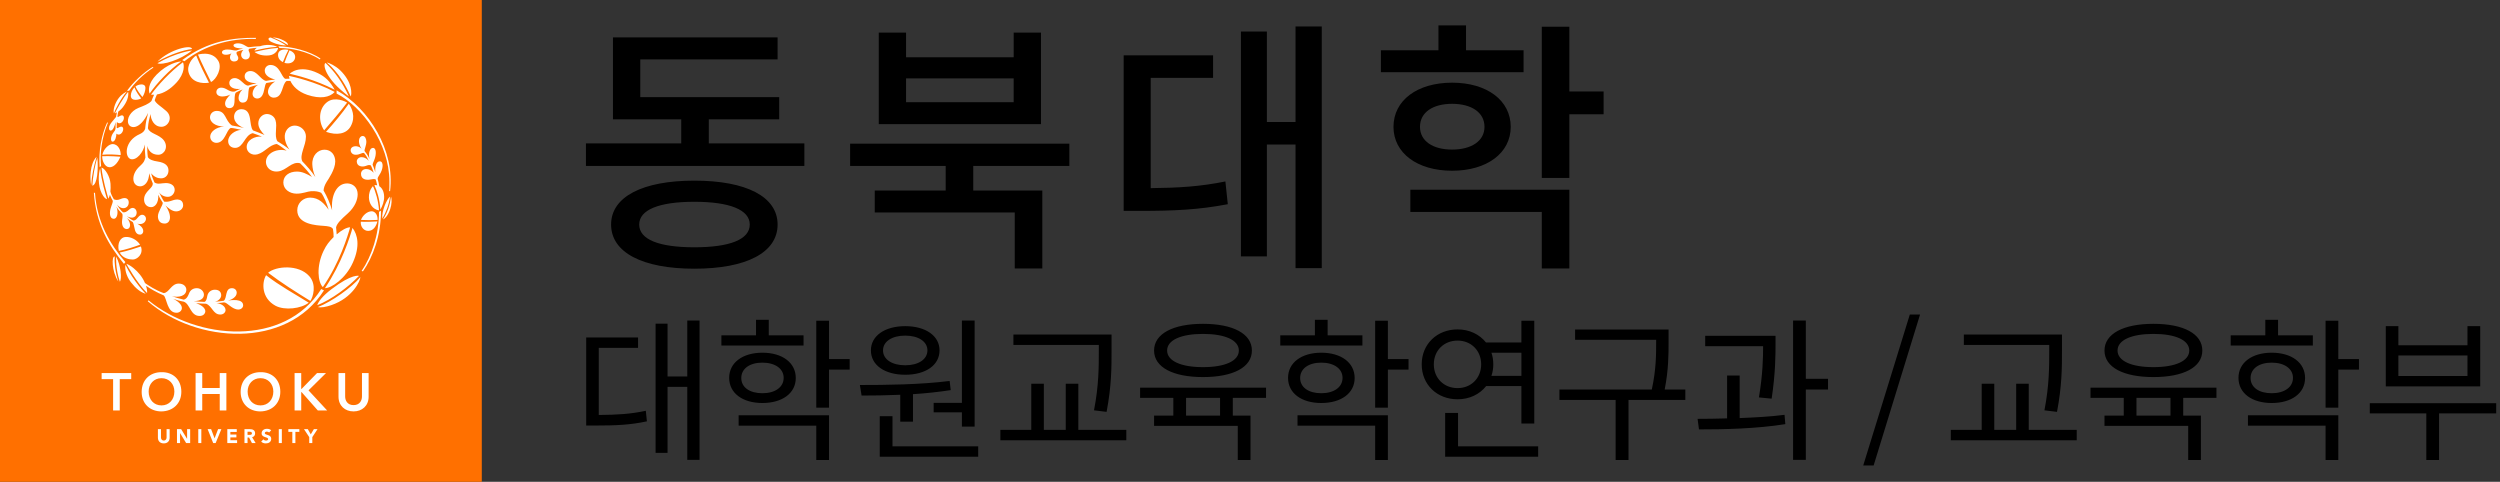 <!DOCTYPE svg PUBLIC "-//W3C//DTD SVG 1.1//EN" "http://www.w3.org/Graphics/SVG/1.1/DTD/svg11.dtd"><svg xmlns="http://www.w3.org/2000/svg" width="467" height="90" viewBox="0 0 467 90" overflow="visible"><rect x="0" y="0" width="467" height="90" fill="#333333" stroke="none"/><path fill="#FF7000" d="M0 0h89.999v90h-89.999z"/><path fill="#fff" d="M31.692 81.757c0 .613-.376 1.069-1.096 1.069-.722 0-1.098-.456-1.098-1.069v-1.594h.573v1.573c0 .322.219.562.525.562.302 0 .522-.24.522-.562v-1.573h.574v1.594zm1.368-1.594h.778l1.105 1.805h.007v-1.805h.573v2.601h-.749l-1.131-1.852h-.01v1.852h-.573v-2.601zm3.977 0h.571v2.601h-.571v-2.601zm1.75 0h.651l.641 1.708h.009l.655-1.708h.61l-1.07 2.601h-.459l-1.037-2.601zm3.673 0h1.767v.526h-1.196v.486h1.127v.526h-1.127v.53h1.26v.528h-1.831v-2.596zm3.207 0h1.007c.532 0 .979.187.979.79 0 .361-.194.643-.561.711l.662 1.1h-.69l-.541-1.039h-.283v1.039h-.573v-2.601zm.573 1.073h.34c.208 0 .48-.008.48-.289 0-.262-.234-.299-.443-.299h-.377v.588zm4.026-.441c-.093-.111-.274-.169-.417-.169-.16 0-.383.074-.383.267 0 .478 1.195.17 1.195 1.084 0 .576-.467.851-1.003.851-.333 0-.627-.097-.872-.324l.407-.446c.119.152.307.243.501.243.185 0 .396-.089.396-.272 0-.475-1.221-.217-1.221-1.08 0-.557.482-.848.993-.848.292 0 .575.074.798.267l-.394.427zm1.81-.632h.572v2.601h-.572v-2.601zm2.531.507h-.743v-.507h2.054v.507h-.739v2.094h-.571l-.001-2.094zm3.156.982l-.976-1.489h.713l.552.974.582-.974h.68l-.974 1.489v1.109h-.576l-.001-1.109zm-36.634-10.834h-2.144v-1.125h5.527v1.125h-2.142v5.856h-1.241v-5.856zm9.025-1.298c2.183-.045 3.72 1.416 3.72 3.66 0 2.176-1.538 3.637-3.72 3.672-2.151 0-3.69-1.455-3.69-3.637 0-2.236 1.538-3.695 3.69-3.695zm.011 6.21c1.45 0 2.408-1.105 2.408-2.592 0-1.396-.958-2.496-2.408-2.496-1.441 0-2.397 1.101-2.397 2.496 0 1.487.956 2.592 2.397 2.592zm6.371-6.037h1.244v2.781h3.265v-2.781h1.243v6.981h-1.243v-3.077h-3.265v3.077h-1.244v-6.981zm12.108-.173c2.18-.045 3.72 1.416 3.72 3.66 0 2.176-1.54 3.637-3.72 3.672-2.151 0-3.691-1.455-3.691-3.637 0-2.236 1.54-3.695 3.691-3.695zm.011 6.21c1.447 0 2.405-1.105 2.405-2.592 0-1.396-.958-2.496-2.405-2.496-1.444 0-2.398 1.101-2.398 2.496 0 1.487.954 2.592 2.398 2.592zm6.372-6.037h1.242v2.961h.061l2.89-2.961h1.676l-3.266 3.225 3.483 3.758h-1.745l-3.03-3.43h-.068v3.43h-1.242l-.001-6.983zm13.831 4.416c0 1.688-1.214 2.742-2.812 2.742-1.597 0-2.812-1.056-2.812-2.742v-4.416h1.242v4.382c0 .688.379 1.599 1.57 1.599 1.194 0 1.57-.91 1.57-1.599v-4.382h1.242v4.416zm-42.253-55.987c-.459-.56-.936-1.196-1.305-1.957.241-.221.728-.399 1.124-.399.225 0 .744.055.744.66-.001.469-.201 1.183-.563 1.696zm-5.936 6.274c.452-.016.73-.832.944-1.6-.017.308-.051.849-.027 1.194-.078.39-.17.478-.385.76-.584.744-.576 1.719-.17 1.711.511 0 .719-1.008.719-1.498.4.399.977.083 1.191-.469.209-.556-.007-1.126-.738-.693-.15.088-.3.211-.398.088-.027-.449 0-.758.029-1.093.46.479 1.018.143 1.234-.404.208-.548-.009-1.131-.737-.693-.153.087-.301.217-.402.087.016-.308.12-.732.175-.956.332-.228.73-.574 1.083-1.128.757-1.106.85-2.02.748-2.547-.895 1.045-2.201 3.378-2.482 4.033l.397-.202c-.104.388-.141.723-.162.844-.423.589-1.329 1.366-1.329 2.106 0 .267.112.46.31.46zm2.839 19.867c-1 0-1.648 1.167-1.306 2.6 1.083-.159 3.098-.828 3.971-1.161-.703-1.04-1.831-1.476-2.665-1.439zm.193-27.171c-.262.154-.875.399-1.507 1.203-.749.956-1.117 2.286-.912 2.86.2-.612 1.316-2.812 2.419-4.063zm-5.514 12.368c-.485 1.443-.844 3.654-.94 5.23.978-.217 1.129-3.278.94-5.23zm-1.154 5.142c.106-1.783.477-3.464 1.012-5.328-1.31 1.345-1.258 4.248-1.012 5.328zm2.968 2.6c-.308-1.046-1.047-3.333-1.291-5.774-.334 1.005-.46 3.234.31 4.729.369.702.701 1.007.981 1.045zm8.671-24.589l-.169-.098c-1.66 1.004-3.665 2.865-4.781 4.447l.413-.011c.845-1.309 2.577-3.085 4.537-4.338zm-6.127 16.357c.067-.767-.404-2.059-1.514-2.059-.644 0-1.633.802-1.914 1.995 1.1-.131 2.752-.017 3.428.064zm1.896-11.097c0 1.199 1.716.708 1.931.497-.461-.583-.929-1.215-1.254-2.053-.397.399-.677 1.004-.677 1.556zm-4.054 13.361c1.066.088 1.807-1.23 2.113-1.961-.306-.017-2.011-.162-3.4-.091-.054.772.43 1.983 1.287 2.052zm15.474-21.799c.039-.033-3.148.423-6.449 2.376.885.42 4.348-.635 6.449-2.376zm-7.91 8.04c1.31-1.921 3.728-4.461 5.939-6.032-.586.069-2.574.403-4.629 2.485-1.709 1.742-1.5 3.06-1.31 3.547zm1.461-5.975c2.485-1.382 4.803-2.137 6.449-2.345 0-.892-4.057-.008-6.449 2.345zm-10.521 19.539c-.265-2.157.109-5.392 1.273-8.116l-.145-.047c-1.055 2.268-1.632 5.391-1.407 8.325l.279-.162zm49.891 12.089c1.01 0 1.504-.938 1.721-1.768-.982.053-2.1.114-3.111.053-.067.924.532 1.715 1.39 1.715zm-1.238 7.497l.263.055c1.87-2.666 3.367-6.698 3.367-11.321l-.371.207c0 4.22-1.388 8.325-3.259 11.059zm-8.157 6.73c.554.166 1.508-.019 2.493-.35 4.039-1.365 5.444-4.613 5.444-5.25-1.585 1.933-5.425 4.643-7.937 5.6zm7.672-5.818s-1.23-.489-5.134 2.479c-1.652 1.252-2.482 2.355-2.662 2.998 2.687-1.075 5.776-3.368 7.796-5.477zm4.36-10.691c.67-1.129 1.253-2.649 1.441-4.124-.615.458-1.606 2.774-1.441 4.124zm1.623-4.102c-.217 1.562-.613 2.897-1.5 4.246.307-.123.895-.604 1.346-1.913.316-.932.332-1.963.154-2.333zm-55.296-.735l-.206.011c.359 5.672 2.72 9.762 5.626 13.279l.252-.344c-2.793-3.254-5.329-7.464-5.672-12.946zm3.69 11.908c-.614-.121-.587 2.715.661 4.672-.58-1.866-.76-3.532-.661-4.672zm.959 4.702c.406-.537.187-3.018-.688-4.674-.019-.038-.165 2.177.688 4.674zm37.608 1.381c-6.872 10.863-23.167 9.559-32.263 2.102l-.133.168c9.115 7.904 25.937 8.979 32.916-2.033l-.52-.237zm-29.425 1.175c.619.548.603 3.248 2.397 3.248.552 0 1.003-.382 1.003-.89 0-.614-.71-1.285-1.625-1.708.667.206 1.193.39 1.959.521 1.219.397 1.226 2.674 2.984 2.674.752 0 1.059-.519 1.059-.877 0-.647-.759-1.162-1.722-1.526.612.054 1.252.118 1.864.118 1.157.437 1.291 2.019 2.664 2.019.639 0 .975-.467.975-.826 0-.646-.704-1.19-1.654-1.311.581-.021.932-.085 1.382-.136.641.025 1.479 1.338 2.67 1.338.462 0 .888-.34.888-.776 0-1.31-2.303-.991-2.854-.89.767-.176 1.654-.709 1.654-1.478 0-.446-.328-.845-.887-.845-1.349 0-.869 1.829-1.534 2.35-.545.09-1.194.158-1.65.184.702-.149 1.172-.711 1.172-1.188 0-.588-.332-1.062-1.216-1.062-.65.025-1.25.42-1.391 1.21-.081.463-.188.946-.522 1.067-.708 0-1.337-.08-2.017-.144 1.318 0 1.917-.524 1.917-1.195 0-.635-.581-1.223-1.327-1.223-.715 0-1.229.372-1.452.985-.381 1.012-.8 1.123-1.003 1.16-.614-.133-1.688-.459-2.201-.652 1.281.312 2.698-.034 2.698-1.209 0-.532-.452-1.143-1.426-1.143-1.392 0-1.787 1.713-2.806 1.78-1.589-.585-2.747-1.373-3.492-1.88-.208-.504-.515-1.037-.929-1.561-.668-.857-1.716-1.742-2.557-2.041 0 0 1.941 3.564 3.874 5.467.042-.283-.012-.773-.197-1.355.856.574 1.913 1.216 3.302 1.795zm-6.147-2.487c.959 1.224 1.778 1.877 2.798 2.197 0 0-2.355-2.417-3.791-5.416-.153.645.088 2.058.993 3.219zm40.407-18.426c-1.904 0-3.041 2.173-2.796 5.016-.406-1.312-.931-2.556-1.599-3.701.055-.535.192-.975.587-1.62.279-.434 1.597-2.299 1.597-3.796 0-1.156-.703-2.201-2.019-2.201-1.229 0-2.353 1.099-2.265 2.787.035.576.144 1.408.57 2.317-.853-1.25-1.546-1.981-2.442-2.931-.576-1.227.681-2.88.681-4.62 0-1.958-2.729-2.935-3.731-1.007-.547 1.044-.035 2.512.669 3.44-.767-.62-1.514-1.115-2.283-1.576-.62-1.065.055-2.691-.343-3.913-.215-.731-.92-1.161-1.622-1.161-.766 0-1.591.708-1.591 1.745 0 .857.644 1.654 1.167 2.167-.643-.271-1.562-.642-2.148-.849-.838-.919 0-3.962-2.19-3.962-.77 0-1.357.595-1.357 1.433 0 1.021.923 1.725 1.868 2.093-.334-.114-1.92-.456-2.254-.482-1.349-.924-1.072-2.725-2.853-2.725-.703 0-1.255.52-1.255 1.227 0 .791.923 1.698 2.637 1.685-1.559.11-2.598 1.034-2.598 1.886 0 .705.549 1.169 1.153 1.169 1.654 0 1.85-2.45 2.699-2.783.396 0 1.31.208 1.923.359-1.074.063-2.419.92-2.419 2.112 0 .795.585 1.252 1.297 1.252 1.579 0 1.773-2.414 3.295-2.749.396.124 1.283.456 1.706.64-1.345-.114-2.841.645-2.841 1.96 0 .984 1.009 1.649 2.048 1.342 1.382-.396 2.146-1.742 3.58-1.92.492.206 1.523 1.038 1.835 1.255-.834-.281-2.223-.19-3.14.604-1.499 1.28-.525 3.535 1.56 3.266 1.562-.189 2.542-1.947 4.104-1.524.856.827 1.56 1.633 2.204 2.552-.914-.547-1.801-1.001-2.8-1.001-1.444 0-2.543.772-2.543 2.035 0 1.275 1.163 2.075 2.454 2.093 1.181.007 2.068-.423 2.731-.463.815-.037 1.39.063 1.881.298.528.675 1.142 2.222 1.398 3.177-.824-1.176-1.823-2.273-3.46-2.273-1.278 0-2.402.988-2.402 2.365 0 2.66 3.604 2.812 4.895 2.908.792.06 1.5.12 1.768.583.102.541.128 1.025.128 1.512-.829.832-1.356 1.48-1.878 2.582-1.396 2.917-1.055 5.861-.134 6.766 3.15-4.583 4.639-9.517 5.098-11.171-.638 0-1.598.535-2.512 1.329-.035-.477-.061-.862-.113-1.329.153-.702.858-1.412 2.204-2.609 1.318-1.189 1.829-2.528 1.829-3.565-.002-1.265-.89-2.024-1.978-2.024zm-29.586-20.665c.568 1.812 2.497 2.065 3.787 1.849-.838-1.649-1.649-3.265-2.389-5.084-.741.48-1.833 1.856-1.398 3.235zm7.371 3.241c-.486-.283-.813-.466-1.3-.466-.523 0-.903.344-.903.834 0 .458.414.814 1.122.814.439 0 1.146-.147 1.481-.368-.454.494-.974 1.052-.974 1.687 0 .646.457.86.763.86 1.525 0 .711-2.022 1.219-2.878.247-.183 1.038-.515 1.288-.615-.52.464-.752 1.072-.752 1.572 0 .588.347.888.752.888 1.492 0 .808-2.148 1.308-2.887.589-.212 1.142-.341 1.59-.442-.853.501-1.036 1.312-1.036 1.671 0 .524.37.895.884.895.857 0 1.164-.938 1.315-1.76.131-.649.201-.943.372-1.141l1.677-.277c-.63.312-1.369 1.103-1.369 1.945 0 .541.442 1.07 1.073 1.07 1.796 0 1.436-2.443 2.412-3.123h.704c.435.946 1.396 1.995 3.146 2.594 2.417.813 4.169.499 5.133-.536-3.636-1.925-7.644-2.814-8.553-3.005.018.162.058.343.114.524-.255 0-.507.008-.792.028-.729-.275-1.002-2.592-2.777-2.592-.554 0-1.064.424-1.064 1.067 0 .881.947 1.453 1.972 1.648-.636.059-1.163.173-1.739.261-1.022-.202-1.614-1.856-2.934-1.838-.551 0-1.054.354-1.054.966 0 1.082 1.34 1.284 2.237 1.308-.575.127-1.067.277-1.615.46-.859-.125-1.383-1.415-2.482-1.415-.562 0-1.01.373-1.01.914 0 .887 1.079 1.238 2.09 1.086-.519.214-.874.393-1.089.504-.423.099-.869-.073-1.209-.253zm8.824 40.264c1.742.939 4.828.547 6.227-.562-2.689-1.681-5.518-3.207-7.967-5.138-.831 1.407-.857 4.286 1.74 5.7zm-10.684-45.757c-1.162-1.957-3.779-1.146-3.779-1.146.773 1.762 1.605 3.441 2.436 5.119 1.009-.488 2.171-2.655 1.343-3.973zm20.426 7.664c-1.677 1.19-1.775 3.664-.636 5.334 1.407-1.632 2.877-3.306 4.285-5.177-.289-.212-2.236-1.15-3.649-.157zm-10.916-8.664c1.217-.116 1.707-1.126 1.653-1.396-1.714.119-3.095.453-4.376.753.553.437 1.472.772 2.723.643zm15.249 13.226c.976-1.774.181-3.434-.367-4.194-1.257 1.805-2.754 3.59-4.25 5.247 2.02.705 3.826.411 4.617-1.053zm1.915 17.507c.948.061 2.24.061 3.096 0 .053-1.034-.552-1.615-1.1-1.615-.859 0-1.714.821-1.996 1.615zm2.229-6.307c-.605.676-.768 1.427-.751 2.13.029 1.122.688 2.211 1.888 2.4-.12-1.792-.659-3.601-1.137-4.53zm-11.904 16.804c-1.985-2.238-6.234-1.882-7.677-.626 2.445 1.859 5.118 3.55 7.895 5.264.461-.643 1.249-3.025-.218-4.638zm13.996-14.847c-.022-.959-.391-1.628-.901-1.943-.088-.5-.168-.875-.317-1.371 0-.19.134-.464.309-.708.775-1.099.863-2.572.091-2.572-.707 0-.923 1.14-.822 2.033-.157-.552-.388-1.055-.516-1.406.074-.316.056-.265.288-.815.467-1.098.422-2.322-.213-2.322-.645 0-.895 1.132-.645 2.087-.332-.769-.717-1.226-.935-1.506-.064-.244.34-1.038.34-1.741 0-.43-.19-1.063-.674-1.063-.734 0-1.04 1.191-.219 2.382-.333-.372-.854-.47-1.072-.47-1.406 0-1.156 1.596-.036 1.596.844 0 1.108-.423 1.571-.335.405.484.675 1.014.883 1.471-.452-.521-.927-.688-1.372-.688-.505 0-.873.41-.873.79 0 .933.998 1.103 1.678.848.413-.162.709-.245.959-.088.213.393.302.703.521 1.369-.434-.49-.904-.702-1.391-.702-.561 0-.976.374-.976.893 0 1.054.955 1.216 1.777 1.06.343-.057.676-.147.957-.017.103.349.124.316.289 1.103-.168-.043-.343-.054-.525-.034.479 1.002 1.012 2.681 1.113 4.591.414-.717.728-1.556.711-2.442zm-8.879-19.253c4.701 2.387 9.864 9.207 9.864 16.481 0 .673 0 1.4-.034 1.744h.161c.945-7.497-3.91-15.487-9.991-18.828v.603zm3.047 31.554c1.373-3.062.888-5.206-.078-6.458-.452 1.629-2.031 6.671-5.152 11.258 1.228.001 3.89-1.795 5.23-4.8zm-.404-31.008c.181-.368.404-2.64-2.056-4.972-.775-.728-1.963-1.325-2.427-1.376.019.042 2.499 1.822 4.483 6.348zm-12.91-10.64c-.606-.278-1.31-.393-1.661-.393.911.358 1.913.832 2.818 1.441.033-.2.043-.519-1.157-1.048zm-18.159 4.056c3.775-2.969 8.51-4.298 13.343-4.167v-.206c-4.202-.04-8.931.556-13.765 4.159l.422.214zm16.273-3.6c1.209.577 2.327.668 2.722.637-.801-.53-1.749-1.029-2.875-1.466-.553 0-.607.47.153.829zm-4.241.983c-.539-.065-1.003-.731-2.029-.731-.409 0-.839.13-.839.379 0 .507 1.181.588 1.819.588-.395.092-1.008.261-1.307.379-.552.021-.851-.189-1.664-.189-.467 0-.998.135-.998.525 0 .635 1.255.52 1.77.187-.216.274-.275.58-.275.823 0 .33.275.703.758.703.795 0 .923-.611.68-1.01-.307-.487-.245-.688-.125-.812.337-.138.772-.26 1.196-.345-.812.802-.351 1.788.406 1.788.843 0 .921-.876.695-1.349-.187-.386-.187-.494 0-.651.474-.089.946-.147 1.415-.177-.218.145-.383.32-.466.527 1.346-.308 2.69-.635 4.279-.7-.861-.46-2.238-.462-3.213-.124-.685.034-1.355.071-2.102.189zm-19.212 32.047c0-.404-.278-.728-.686-.748-.189-.008-.396.073-.622.284-.397.396-.567.793-1.067.793-.483-.215-.765-.463-1.177-.801 1.116.615 1.811.051 1.811-.679 0-.728-.721-1.231-1.398-.578-.467.448-.833.578-1.167.515-.387-.342-.818-.877-1.108-1.451.866 1.146 2.192.747 2.192-.393 0-.607-.47-1.126-1.631-.592-.473.216-.913.126-1.155 0-.163-.236-.548-.972-.64-1.437.044-.416.055-.896.019-1.463-.093-1.343-1.013-2.867-1.69-3.022.244 2.355 1.01 4.764 1.29 5.811.111-.182.208-.423.284-.72.153.425.418.894.549 1.14 0 .303-.135.547-.352 1.217-.276.794-.366 2.124.568 2.124.566 0 .909-1.15.447-2.27.312.541.822 1.065 1.103 1.341.149.403-.054 1.052-.054 1.512 0 .789.323 1.336.911 1.336.641 0 .947-.993 0-2.06.317.264.641.478 1.111.765.204.372.212.829.405 1.501.209.706.632.831.957.831.387 0 .587-.341.587-.652 0-.666-.661-1.126-1.103-1.378 1.221.296 1.616-.553 1.616-.926zm5.668-25.415c1.649-1.775 1.477-3.392 1.235-3.826-2.333 1.73-4.693 4.285-5.972 6.057.199.017.396.017.586.011-.167.349-.356.778-.498 1.173-.54.574-1.459.899-2.444 1.294-1.434.589-2.257 1.995-1.858 2.972.334.881 2.092 1.228 3.68-2.048-.269 1.038-.433 1.678-.559 2.996-.18.459-.453.705-.966.949-2.906 1.251-2.906 4.271-1.751 4.68 1.102.333 2.42-1.29 2.663-2.727 0 .977 0 1.376.109 2.431-.219.747-.29.926-1.049 1.626-.692.618-1.208 1.48-1.208 2.336 0 .956.606 1.43 1.282 1.43.765 0 1.641-.761 1.675-2.444.18.67.417 1.335.668 1.874.111.953-1.622 1.466-1.622 3.021 0 .873.56 1.437 1.325 1.437.722 0 1.425-.78 1.328-2.315.24.553.578 1.08.848 1.508-.038.558-.912 1.653-.912 2.52 0 .687.333 1.352 1.254 1.352.984 0 1.58-1.254.152-3.394.46.452 1.228 1.119 1.986 1.119.856 0 1.319-.613 1.319-1.127 0-.827-.552-1.07-1.04-1.099-1.01 0-1.379.555-2.507.403-.36-.521-.64-1.132-.95-1.748.373.549.985.853 1.652.853.742 0 1.266-.68 1.266-1.303 0-.913-.839-1.271-1.645-1.271-.791 0-1.516.314-2.127-.108-.179-.33-.522-1.247-.624-1.721.524.67 1.217.951 1.824.951.955 0 1.412-.738 1.412-1.454 0-.802-.466-1.464-2.057-1.697-.792-.118-1.468-.32-1.792-.802-.125-.896-.089-1.27-.125-2.105.186.771.783 1.653 2.066 1.653 1.135 0 1.959-1.434 1.046-2.688-.896-1.166-2.646-1.221-2.979-2.265.09-1.191.241-1.707.485-2.657.061 1.064.669 2.383 2.044 2.383 1.275 0 2.233-1.736.915-2.93-.941-.855-1.93-1.382-2.18-2.022.078-.289.267-.743.422-1.087 1.308-.215 2.508-.996 3.623-2.191zm21.186-1.683c.946.239 4.612 1.031 8.399 2.995-.881-1.589-1.795-2.448-3.113-3.087-3.58-1.717-5.286.092-5.286.092zm-1.911-4.804c1.959 0 5.177.568 7.541 2.14l.103-.173c-1.96-1.398-5.526-2.284-7.868-2.284l.224.317zm-.189.865c-.191.427-.13 1.318.821 1.769.279-.757.704-1.677 1.037-2.29-.116-.027-1.462-.311-1.858.521zm2.055-.429c-.368.792-.669 1.559-.95 2.35.49.129 1.439.217 1.87-.575.274-.525.218-1.346-.92-1.775zm-29.254 39.078c.733 0 2.023-.945 1.497-2.443-.667.242-2.816.93-3.967 1.137.601 1.153 1.894 1.306 2.47 1.306zm40.327-30.481c-1.174-2.644-2.726-4.729-4.342-6.236-.512.177-.232 2.826 4.342 6.236z"/><path d="M150.256 26.793v4.2h-40.803v-4.2h17.801v-4.5h-12.751v-15.302h30.752v4.101h-25.652v7.051h25.952v4.15h-13.151v4.5h17.852zm-5 15.15c0 5.251-5.851 8.251-15.552 8.251-9.65 0-15.551-3-15.551-8.251 0-5.2 5.9-8.2 15.551-8.2 9.701 0 15.552 3 15.552 8.2zm-5.201 0c0-2.75-3.75-4.25-10.351-4.25-6.6 0-10.3 1.5-10.3 4.25 0 2.801 3.7 4.251 10.3 4.251 6.601 0 10.351-1.45 10.351-4.251zm41.749-10.95v4.601h12.901v14.551h-5.15v-10.452h-26.151v-4.1h13.25v-4.601h-17.851v-4.15h40.952v4.15h-17.951zm12.651-7.801h-30.302v-17.1h5.1v4.6h20.102v-4.6h5.101v17.1zm-5.101-8.55h-20.102v4.45h20.102v-4.45zm25.599 20.502c5.2-.05 9.301-.301 13.951-1.25l.449 4.25c-5.45 1.05-10.101 1.25-16.45 1.25h-3.001v-29.052h16.701v4.2h-11.65v20.602zm31.952-30.203v45.152h-4.9v-23.1h-5.351v20.901h-4.851v-42.002h4.851v16.901h5.351v-17.852h4.9zm37.699 8.551h-26.651v-4.1h10.75v-4.65h5.15v4.65h10.751v4.1zm-13.35 18.401c-6.501 0-10.951-3.3-10.951-8.2 0-4.95 4.45-8.25 10.951-8.25 6.5 0 10.95 3.3 10.95 8.25 0 4.9-4.45 8.2-10.95 8.2zm-7.801 3.55h29.702v14.701h-5.15v-10.55h-24.552v-4.151zm7.801-7.501c3.6 0 6.05-1.6 6.05-4.25 0-2.7-2.45-4.3-6.05-4.3-3.601 0-6.001 1.6-6.001 4.3 0 2.651 2.4 4.25 6.001 4.25zm28.302-6.599h-6.4v11.9h-5.15v-28.252h5.15v12.101h6.4v4.251zm-187.707 56.174c3.481-.029 5.947-.174 8.79-.783l.203 1.973c-3.104.667-5.743.783-9.63.783h-1.712v-16.448h9.688v1.943h-7.339v12.532zm18.826-17.637v26.02h-2.292v-13.633h-3.684v12.327h-2.233v-24.134h2.233v9.862h3.684v-10.442h2.292zm19.428 4.671h-15.345v-1.915h6.469v-2.9h2.379v2.9h6.497v1.915zm-7.687 10.732c-3.684 0-6.207-1.828-6.207-4.699 0-2.843 2.523-4.699 6.207-4.699 3.713 0 6.236 1.856 6.236 4.728 0 2.842-2.523 4.67-6.236 4.67zm-4.438 2.291h16.883v8.354h-2.379v-6.411h-14.504v-1.943zm4.438-4.119c2.379 0 3.974-1.131 3.974-2.871 0-1.712-1.595-2.843-3.974-2.843s-3.945 1.131-3.945 2.871c0 1.742 1.566 2.843 3.945 2.843zm16.302-4.408h-3.857v7.106h-2.379v-16.244h2.379v7.165h3.857v1.973zm9.45 4.698c-2.582.116-5.076.146-7.224.146l-.318-1.973c4.814 0 11.255-.058 16.766-.754l.203 1.711c-2.291.349-4.699.609-7.049.755v5.134h-2.378v-5.019zm-5.482-8.296c0-2.727 2.61-4.524 6.41-4.524s6.41 1.798 6.41 4.524c0 2.785-2.61 4.555-6.41 4.555s-6.41-1.77-6.41-4.555zm20.043 17.927v1.943h-18.391v-7.571h2.378v5.628h16.013zm-17.781-17.927c0 1.683 1.682 2.785 4.147 2.785s4.148-1.103 4.148-2.785c0-1.653-1.683-2.755-4.148-2.755s-4.147 1.102-4.147 2.755zm14.736 9.805v-15.374h2.378v19.812h-2.378v-2.669h-5.279v-1.77h5.279zm30.712 5.047v1.943h-23.526v-1.943h5.772v-8.615h2.35v8.615h4.09v-8.615h2.35v8.615h8.964zm-5.135-15.866h-15.954v-1.943h18.333v2.871c0 3.307 0 6.701-.929 11.574l-2.35-.29c.899-4.642.899-8.064.899-11.284v-.928zm25.026 9.89v3.308h3.307v8.296h-2.378v-6.382h-15.635v-1.914h3.597v-3.308h-6.208v-1.914h23.525v1.914h-6.208zm-14.706-8.846c0-3.133 3.538-4.989 9.137-4.989 5.627 0 9.138 1.856 9.138 4.989s-3.511 4.96-9.138 4.96c-5.599-.001-9.137-1.828-9.137-4.96zm2.437 0c0 1.943 2.581 3.104 6.7 3.104s6.7-1.16 6.7-3.104-2.581-3.104-6.7-3.104-6.7 1.16-6.7 3.104zm9.89 8.846h-6.353v3.308h6.353v-3.308zm26.593-9.774h-15.345v-1.915h6.469v-2.9h2.379v2.9h6.497v1.915zm-7.687 10.732c-3.684 0-6.207-1.828-6.207-4.699 0-2.843 2.523-4.699 6.207-4.699 3.713 0 6.236 1.856 6.236 4.728.001 2.842-2.523 4.67-6.236 4.67zm-4.438 2.291h16.883v8.354h-2.379v-6.411h-14.504v-1.943zm4.438-4.119c2.379 0 3.974-1.131 3.974-2.871 0-1.712-1.595-2.843-3.974-2.843s-3.945 1.131-3.945 2.871c0 1.742 1.567 2.843 3.945 2.843zm16.302-4.408h-3.857v7.106h-2.379v-16.244h2.379v7.165h3.857v1.973zm14.497 3.074c-1.219 1.537-3.104 2.466-5.337 2.466-3.829 0-6.701-2.727-6.701-6.526 0-3.801 2.872-6.527 6.701-6.527 2.233 0 4.09.929 5.308 2.437h6.614v-4.061h2.407v19.202h-2.407v-6.99h-6.585zm-5.337.377c2.523 0 4.408-1.856 4.408-4.438s-1.885-4.438-4.408-4.438c-2.553 0-4.438 1.856-4.438 4.438s1.886 4.438 4.438 4.438zm15.054 10.878v1.943h-17.375v-8.18h2.408v6.236h14.967zm-8.73-17.491c.231.667.348 1.393.348 2.176 0 .754-.116 1.479-.348 2.146h5.599v-4.322h-5.599zm36.223 8.818h-10.616v11.226h-2.407v-11.226h-10.501v-1.943h17.259c.812-3.742.812-6.498.812-8.935v-.348h-15.142v-1.915h17.462v2.263c0 2.437 0 5.192-.725 8.935h3.857v1.943zm10.146 3.394c2.843-.116 5.744-.261 8.384-.609l.145 1.74c-5.396.87-11.516.986-16.128.986l-.261-1.973c1.653 0 3.567-.028 5.512-.087v-8.006h2.349v7.949zm3.597-3.859c.725-4.321.783-7.483.783-9.572h-10.82v-1.943h13.141v1.422c0 2.088 0 5.482-.726 10.326l-2.378-.233zm12.909-1.478h-4.148v13.14h-2.379v-26.02h2.379v10.878h4.148v2.002zm15.28-14.01h1.914l-8.673 28.195h-1.943l8.702-28.195zm31.178 21.551v1.943h-23.524v-1.943h5.772v-8.615h2.35v8.615h4.09v-8.615h2.35v8.615h8.962zm-5.134-15.866h-15.954v-1.943h18.333v2.871c0 3.307 0 6.701-.929 11.574l-2.35-.29c.899-4.642.899-8.064.899-11.284v-.928zm25.026 9.89v3.308h3.307v8.296h-2.378v-6.382h-15.635v-1.914h3.597v-3.308h-6.208v-1.914h23.524v1.914h-6.207zm-14.706-8.846c0-3.133 3.538-4.989 9.137-4.989 5.627 0 9.138 1.856 9.138 4.989s-3.511 4.96-9.138 4.96c-5.599-.001-9.137-1.828-9.137-4.96zm2.437 0c0 1.943 2.581 3.104 6.7 3.104s6.7-1.16 6.7-3.104-2.581-3.104-6.7-3.104-6.7 1.16-6.7 3.104zm9.89 8.846h-6.353v3.308h6.353v-3.308zm26.593-9.774h-15.345v-1.915h6.469v-2.9h2.379v2.9h6.497v1.915zm-7.686 10.732c-3.684 0-6.207-1.828-6.207-4.699 0-2.843 2.523-4.699 6.207-4.699 3.713 0 6.236 1.856 6.236 4.728 0 2.842-2.524 4.67-6.236 4.67zm-4.439 2.291h16.883v8.354h-2.379v-6.411h-14.504v-1.943zm4.439-4.119c2.379 0 3.974-1.131 3.974-2.871 0-1.712-1.595-2.843-3.974-2.843s-3.945 1.131-3.945 2.871c-.001 1.742 1.566 2.843 3.945 2.843zm16.301-4.408h-3.857v7.106h-2.379v-16.244h2.379v7.165h3.857v1.973zm25.636 8.18h-10.675v8.702h-2.378v-8.702h-10.559v-1.915h23.611v1.915zm-2.988-5.048h-17.636v-11.254h2.35v3.567h12.908v-3.567h2.378v11.254zm-2.378-5.772h-12.908v3.828h12.908v-3.828z"/></svg>
